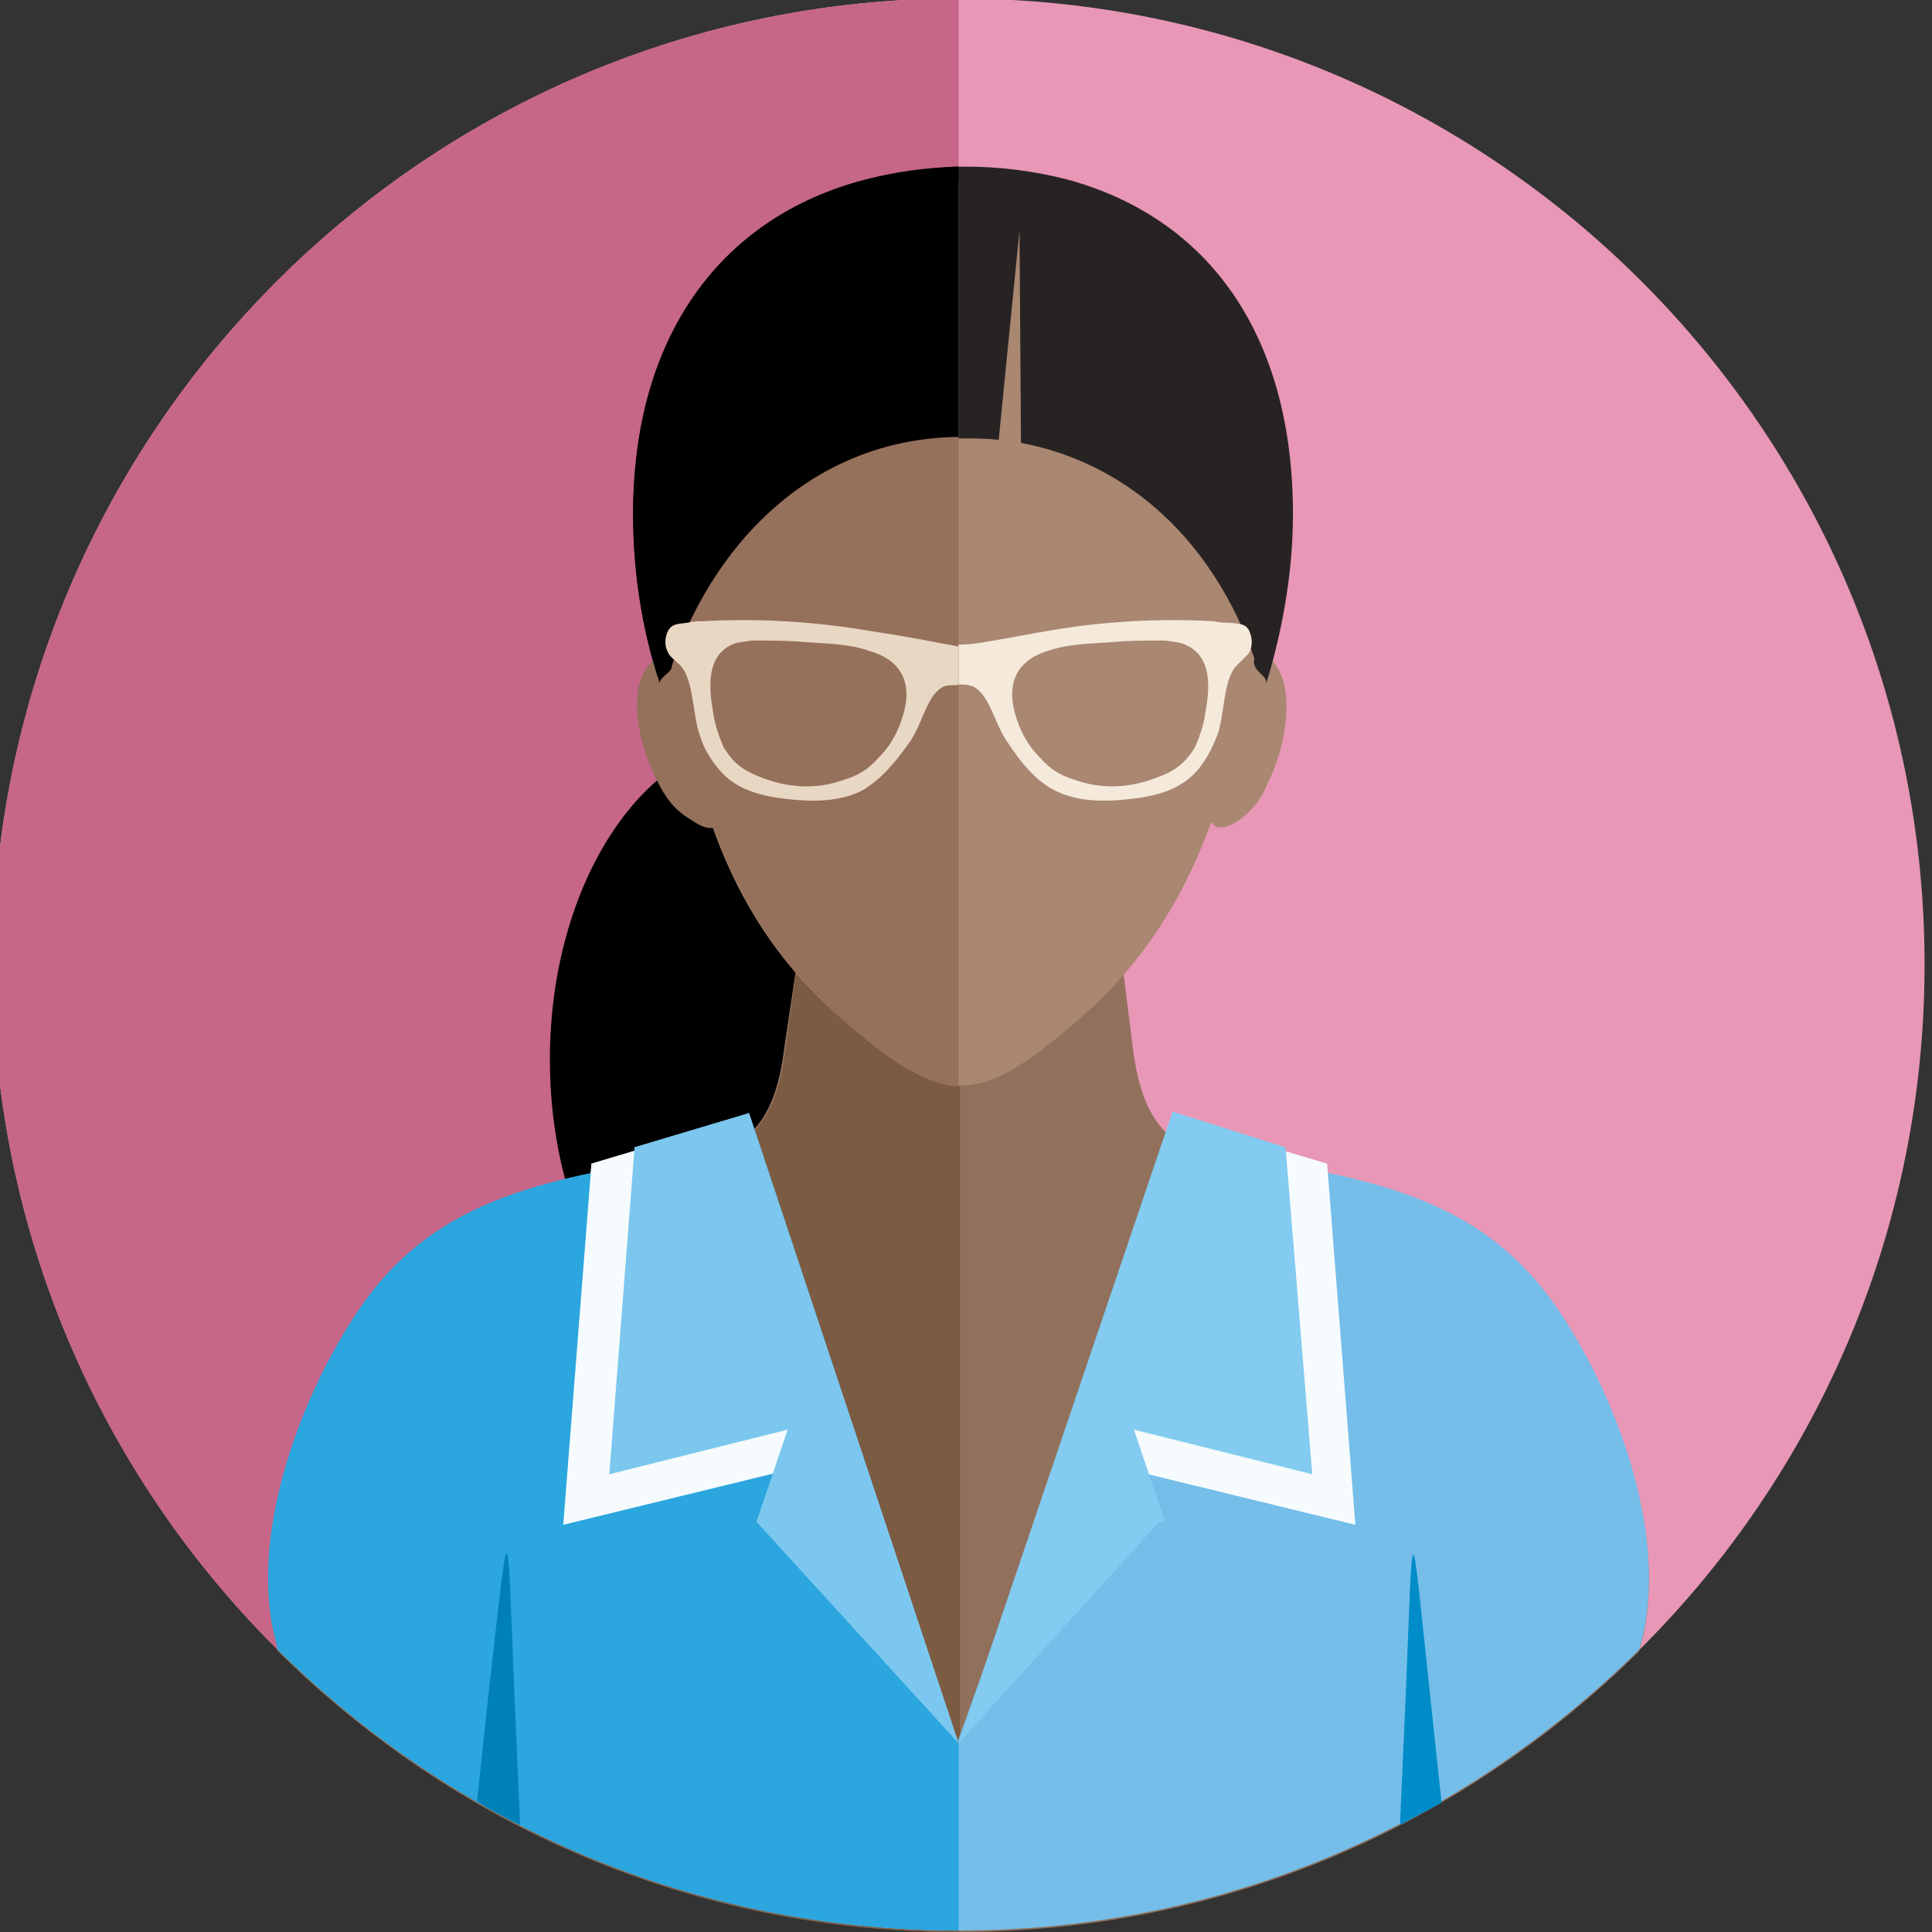 <?xml version="1.0" encoding="utf-8"?>
<!-- Generator: Adobe Illustrator 21.0.0, SVG Export Plug-In . SVG Version: 6.00 Build 0)  -->
<!DOCTYPE svg PUBLIC "-//W3C//DTD SVG 1.1//EN" "http://www.w3.org/Graphics/SVG/1.1/DTD/svg11.dtd">
<svg version="1.1" id="Layer_1" xmlns="http://www.w3.org/2000/svg" xmlns:xlink="http://www.w3.org/1999/xlink" x="0px" y="0px"
	 viewBox="0 0 130 130" style="enable-background:new 0 0 130 130;" xml:space="preserve">
<rect x="0" y="0" width="130" height="130" fill="#333333" stroke="none"/>
<style type="text/css">
	.st0{fill-rule:evenodd;clip-rule:evenodd;fill:#E897B6;}
	.st1{fill-rule:evenodd;clip-rule:evenodd;fill:#C66689;}
	.st2{fill-rule:evenodd;clip-rule:evenodd;}
	.st3{fill-rule:evenodd;clip-rule:evenodd;fill:#91715C;}
	.st4{fill-rule:evenodd;clip-rule:evenodd;fill:#7C5B43;}
	.st5{fill-rule:evenodd;clip-rule:evenodd;fill:#A98771;}
	.st6{fill-rule:evenodd;clip-rule:evenodd;fill:#282323;}
	.st7{fill-rule:evenodd;clip-rule:evenodd;fill:#F4E9DB;}
	.st8{fill-rule:evenodd;clip-rule:evenodd;fill:#95705B;}
	.st9{fill-rule:evenodd;clip-rule:evenodd;fill:#E8D7C3;}
	.st10{fill-rule:evenodd;clip-rule:evenodd;fill:#74BEE9;}
	.st11{fill-rule:evenodd;clip-rule:evenodd;fill:#008CC8;}
	.st12{fill-rule:evenodd;clip-rule:evenodd;fill:#F6FBFD;}
	.st13{fill-rule:evenodd;clip-rule:evenodd;fill:#83CBF0;}
	.st14{fill-rule:evenodd;clip-rule:evenodd;fill:#2BA6DE;}
	.st15{fill-rule:evenodd;clip-rule:evenodd;fill:#0080B9;}
	.st16{fill-rule:evenodd;clip-rule:evenodd;fill:#7BC7EF;}
</style>
<g>
	<path class="st0" d="M64.5-0.1c35.9,0,65,29.1,65,65c0,35.9-29.1,65-65,65c-35.9,0-65-29.1-65-65C-0.4,29,28.7-0.1,64.5-0.1
		L64.5-0.1z"/>
	<path class="st1" d="M64.5-0.1v130c-35.9,0-65-29.1-65-65C-0.4,29,28.7-0.1,64.5-0.1L64.5-0.1z"/>
	<path class="st2" d="M51.2,49.7c-7.8,0-14.2,9.7-14.2,21.6c0,11.9,6.4,21.6,14.2,21.6c7.8,0,14.2-9.7,14.2-21.6
		C65.3,59.4,59,49.7,51.2,49.7L51.2,49.7z"/>
	<path class="st3" d="M54,62.3l6.2,0.4c5,0,9.9-0.1,15-0.4l1,8c0.5,4.2,1.8,7,6.1,7.6c11,1.4,17.8,3.3,22.6,10.4
		c3.7,5.5,6.8,13.8,5.9,20.4c-0.1,0.9-0.3,1.7-0.5,2.4c-11.8,11.7-27.9,18.9-45.8,18.9c-17.9,0-34-7.2-45.8-18.9
		c-0.2-0.8-0.4-1.6-0.5-2.4c-0.9-6.6,2.2-14.9,5.9-20.4c4.8-7.1,11.6-8.9,22.6-10.4c4.3-0.6,5.6-3.4,6.1-7.6L54,62.3L54,62.3z"/>
	<path class="st4" d="M54,62.3l6.2,0.4c1.5,0,3,0,4.4,0v67.3c-17.9,0-34-7.2-45.8-18.9c-0.2-0.8-0.4-1.6-0.5-2.4
		c-0.9-6.6,2.2-14.9,5.9-20.4c4.8-7.1,11.6-8.9,22.6-10.4c4.3-0.6,5.6-3.4,6.1-7.6L54,62.3L54,62.3z"/>
	<path class="st5" d="M46.1,48.3c1.5,9.3,5.3,15.8,10.6,20.3c6.9,6,9.1,5.9,16-0.1c3.8-3.3,6.8-7.6,8.8-13.2c0.4,0.7,1.3,0.3,2-0.2
		c0.8-0.6,1.4-1.4,1.8-2.4c1.3-2.6,1.8-6.3,0.5-8c-0.4-0.6-1-0.8-1.7-0.9c0.5-2.1,1.1-4.2,1.7-6.7c3.1-12.5-7.4-23.2-21.4-25
		c-13.2,1.4-23.7,12.5-21.1,25C44.3,41.3,45.5,44.4,46.1,48.3L46.1,48.3z"/>
	<path class="st6" d="M44.4,46c-1.2-3.6-1.8-7.5-1.8-11.4c0-12,5.9-19.8,15.2-22.4c4.6-1.3,9.5-1.3,14.1-0.1
		C81.3,14.7,87,22.5,87,34.6c0,3.9-0.7,7.8-1.8,11.4c0.1-0.6-1-0.8-0.8-1.7c-2.7-7.7-8.3-13.1-15.7-14.5l-0.1-14.3l-1.4,14.1
		c-0.8-0.1-1.6-0.1-2.4-0.1c-9.4,0-16.4,6.4-19.5,15.4C45.3,45.2,44.3,45.6,44.4,46L44.4,46z"/>
	<path class="st7" d="M58.2,42.4c-3.6-0.6-7.3-0.8-10.9-0.6c-0.3,0-0.7,0-1,0.1c-0.7,0.1-1.3,0-1.5,1c-0.1,0.6,0.1,0.9,0.2,1.1
		c0.1,0.2,0.4,0.4,0.8,0.8c0.9,1,0.8,3.4,1.3,4.7c0.3,1,0.8,1.7,1.3,2.3c1.1,1.3,2.7,1.8,4.9,2c2,0.2,3.5,0,4.7-0.6
		c1.2-0.7,2.2-1.8,3.3-3.4c0.8-1.2,1.1-3.1,2.2-3.6c0.4-0.2,1.6-0.2,2,0c1.1,0.6,1.4,2.4,2.2,3.6c1.1,1.7,2.1,2.8,3.3,3.4
		c1.2,0.6,2.7,0.8,4.7,0.6c2.2-0.2,3.8-0.7,4.9-2c0.5-0.6,0.9-1.3,1.3-2.3c0.5-1.3,0.4-3.8,1.3-4.7c0.4-0.4,0.6-0.6,0.8-0.8
		c0.1-0.2,0.3-0.5,0.2-1.1c-0.2-1-0.7-0.9-1.5-1c-0.3,0-0.7,0-1-0.1c-3.7-0.2-7.3,0-10.9,0.6C63.2,43.7,65.9,43.7,58.2,42.4
		L58.2,42.4z M60.8,48c-0.3,1.1-0.8,2.1-1.7,3c-0.7,0.8-1.4,1.2-2.4,1.5c-2,0.7-4.1,0.5-6.2-0.5c-0.8-0.4-1.3-0.9-1.8-1.7
		c-0.3-0.7-0.6-1.5-0.7-2.3c-0.3-1.6-0.5-3.8,1.2-4.6c0.4-0.2,0.8-0.2,1.4-0.3c1.2,0,2.4,0,3.5,0.1c1.3,0.1,3,0.1,4.4,0.6
		C60.6,44.4,61.4,45.9,60.8,48L60.8,48z M68.3,48c0.3,1.1,0.8,2.1,1.7,3c0.7,0.8,1.4,1.2,2.4,1.5c2,0.7,4.1,0.5,6.2-0.5
		c0.8-0.4,1.3-0.9,1.8-1.7c0.3-0.7,0.6-1.5,0.7-2.3c0.3-1.6,0.5-3.8-1.3-4.6c-0.4-0.2-0.8-0.2-1.4-0.3c-1.2,0-2.4,0-3.5,0.1
		c-1.2,0.1-3,0.1-4.4,0.6C68.5,44.4,67.7,45.9,68.3,48L68.3,48z"/>
	<path class="st8" d="M48,55.7c2,5.5,5,9.7,8.7,12.9c3.4,2.9,5.6,4.4,7.8,4.5V12.2h0c-13.2,1.4-23.7,12.5-21.1,25
		c0.5,2.5,1.1,4.6,1.7,6.7c-0.5,0.1-1,0.4-1.4,0.8c-1.5,1.7-0.8,5.4,0.6,8c0.5,1,1.1,1.8,2.1,2.4C47,55.5,47.5,55.8,48,55.7L48,55.7
		z"/>
	<path class="st2" d="M44.4,46c-1.2-3.6-1.8-7.5-1.8-11.4c0-12,5.9-19.8,15.2-22.4c2.2-0.6,4.5-0.9,6.7-1v18.2
		c-9.3,0.1-16.2,6.5-19.3,15.4C45.3,45.2,44.3,45.6,44.4,46L44.4,46z"/>
	<path class="st9" d="M58.2,42.4c-3.6-0.6-7.3-0.8-10.9-0.6c-0.3,0-0.7,0-1,0.1c-0.7,0.1-1.3,0-1.5,1c-0.1,0.6,0.1,0.9,0.2,1.1
		c0.1,0.2,0.4,0.4,0.8,0.8c0.9,1,0.8,3.4,1.3,4.7c0.3,1,0.8,1.7,1.3,2.3c1.1,1.3,2.7,1.8,4.9,2c2,0.2,3.5,0,4.7-0.6
		c1.2-0.7,2.2-1.8,3.3-3.4c0.8-1.2,1.1-3.1,2.2-3.6c0.2-0.1,0.6-0.1,1-0.1v-2.6C63.3,43.3,62.1,43,58.2,42.4L58.2,42.4z M60.8,48
		c-0.3,1.1-0.8,2.1-1.7,3c-0.7,0.8-1.4,1.2-2.4,1.5c-2,0.7-4.1,0.5-6.2-0.5c-0.8-0.4-1.3-0.9-1.8-1.7c-0.3-0.7-0.6-1.5-0.7-2.3
		c-0.3-1.6-0.5-3.8,1.2-4.6c0.4-0.2,0.8-0.2,1.4-0.3c1.2,0,2.4,0,3.5,0.1c1.3,0.1,3,0.1,4.4,0.6C60.6,44.4,61.4,45.9,60.8,48
		L60.8,48z"/>
	<path class="st10" d="M82.3,77.8c11,1.4,17.8,3.3,22.6,10.4c3.7,5.5,6.8,13.8,5.9,20.4c-0.1,0.9-0.3,1.7-0.5,2.4
		c-11.8,11.7-27.9,18.9-45.8,18.9c-17.9,0-34-7.2-45.8-18.9c-0.2-0.8-0.4-1.6-0.5-2.4c-0.9-6.6,2.2-14.9,5.9-20.4
		c4.8-7.1,11.6-8.9,22.6-10.4c2.8-0.4,2.5,1,3.4-1l14.3,40.5L79.2,76C79.2,76,79.2,77.4,82.3,77.8L82.3,77.8z"/>
	<path class="st11" d="M35,122.8l-0.4-9.1c-0.5-12.4-0.3-12.1-1.7,0l-0.8,7.5C33,121.8,34,122.3,35,122.8L35,122.8z"/>
	<path class="st11" d="M94.2,122.8l0.4-9c0.5-12.4,0.3-12.1,1.6,0l0.8,7.5C96.1,121.8,95.1,122.3,94.2,122.8L94.2,122.8z"/>
	<polygon class="st12" points="37.9,102.6 39.8,78.3 47.5,76 54.3,98.6 37.9,102.6 	"/>
	<polygon class="st13" points="50.9,102.4 53,96.2 41,99.2 42.7,77.2 50.4,74.9 64.5,117.3 50.9,102.4 	"/>
	<polygon class="st12" points="91.2,102.6 89.3,78.3 81.6,76 74.8,98.6 91.2,102.6 	"/>
	<polygon class="st13" points="78.4,102.4 76.3,96.2 88.3,99.2 86.5,77.2 78.9,74.8 64.5,117.3 78,102.4 78.4,102.4 	"/>
	<path class="st14" d="M64.5,129.9c-17.9,0-34-7.2-45.8-18.9c-0.2-0.8-0.4-1.6-0.5-2.4c-0.9-6.6,2.2-14.9,5.9-20.4
		c4.8-7.1,11.6-8.9,22.6-10.4c2.8-0.4,2.5,1,3.4-1l14.3,40.5l0.1-0.3V129.9L64.5,129.9z"/>
	<path class="st15" d="M35,122.8l-0.4-9.1c-0.5-12.4-0.3-12.1-1.7,0l-0.8,7.5C33,121.8,34,122.3,35,122.8L35,122.8z"/>
	<polygon class="st12" points="37.9,102.6 39.8,78.3 47.5,76 54.3,98.6 37.9,102.6 	"/>
	<polygon class="st16" points="50.9,102.4 53,96.2 41,99.2 42.7,77.2 50.4,74.9 64.5,117.3 50.9,102.4 	"/>
	<polygon class="st13" points="64.5,117 64.5,117.3 64.5,117.2 64.5,117 	"/>
</g>
</svg>
